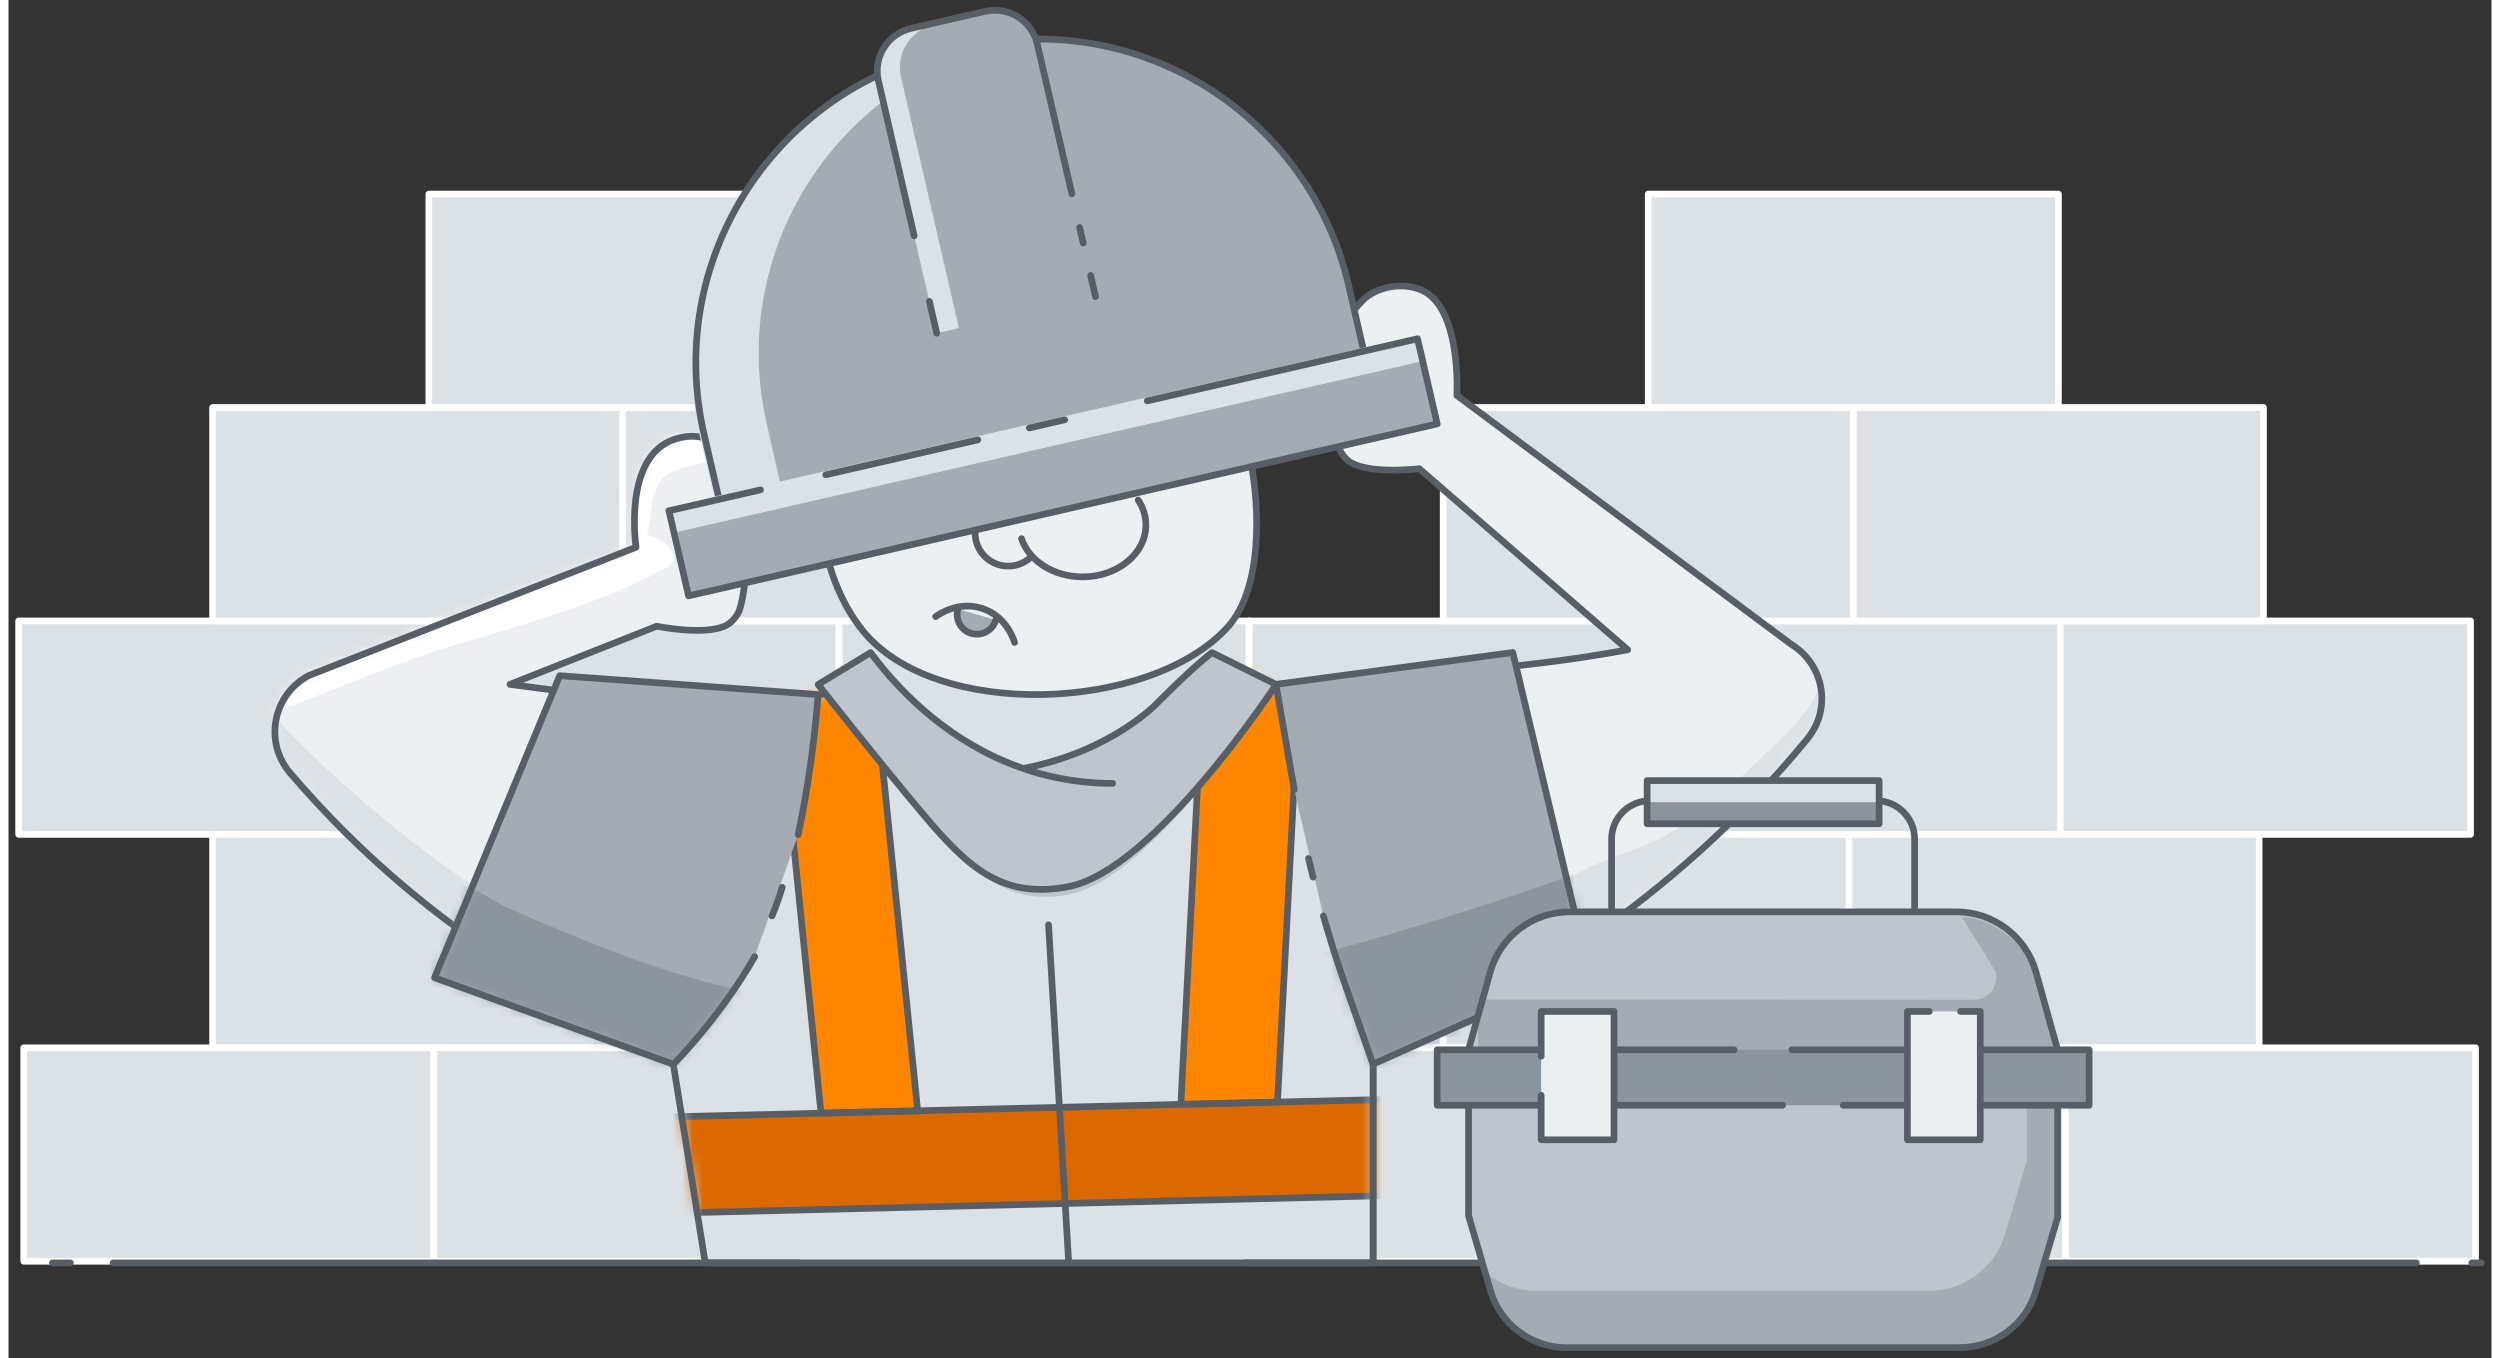 <svg width="243" height="132" viewBox="0 0 245 134" fill="none" xmlns="http://www.w3.org/2000/svg">
<rect x="0" y="0" width="245" height="134" fill="#333333" stroke="none"/>
<path d="M41.475 61.27H1V82.33H41.475V61.27Z" fill="#DCE1E5" stroke="white" stroke-width="0.66" stroke-linecap="round" stroke-linejoin="round"/>
<path d="M81.95 61.27H41.475V82.33H81.95V61.27Z" fill="#DCE1E5" stroke="white" stroke-width="0.66" stroke-linecap="round" stroke-linejoin="round"/>
<path d="M122.414 61.27H81.939V82.33H122.414V61.27Z" fill="#DCE1E5" stroke="white" stroke-width="0.66" stroke-linecap="round" stroke-linejoin="round"/>
<path d="M162.889 61.27H122.414V82.33H162.889V61.27Z" fill="#DCE1E5" stroke="white" stroke-width="0.66" stroke-linecap="round" stroke-linejoin="round"/>
<path d="M202.93 61.27H162.455V82.33H202.93V61.27Z" fill="#DCE1E5" stroke="white" stroke-width="0.66" stroke-linecap="round" stroke-linejoin="round"/>
<path d="M242.933 61.27H202.458V82.33H242.933V61.27Z" fill="#DCE1E5" stroke="white" stroke-width="0.66" stroke-linecap="round" stroke-linejoin="round"/>
<path d="M60.612 82.33H20.137V103.39H60.612V82.33Z" fill="#DCE1E5" stroke="white" stroke-width="0.66" stroke-linecap="round" stroke-linejoin="round"/>
<path d="M101.084 82.33H60.609V103.39H101.084V82.33Z" fill="#DCE1E5" stroke="white" stroke-width="0.66" stroke-linecap="round" stroke-linejoin="round"/>
<path d="M141.562 82.33H101.087V103.39H141.562V82.33Z" fill="#DCE1E5" stroke="white" stroke-width="0.66" stroke-linecap="round" stroke-linejoin="round"/>
<path d="M182.037 82.33H141.562V103.39H182.037V82.33Z" fill="#DCE1E5" stroke="white" stroke-width="0.66" stroke-linecap="round" stroke-linejoin="round"/>
<path d="M222.075 82.33H181.6V103.39H222.075V82.33Z" fill="#DCE1E5" stroke="white" stroke-width="0.66" stroke-linecap="round" stroke-linejoin="round"/>
<path d="M41.976 103.39H1.501V124.45H41.976V103.39Z" fill="#DCE1E5" stroke="white" stroke-width="0.66" stroke-linecap="round" stroke-linejoin="round"/>
<path d="M82.44 103.39H41.965V124.45H82.44V103.39Z" fill="#DCE1E5" stroke="white" stroke-width="0.66" stroke-linecap="round" stroke-linejoin="round"/>
<path d="M122.915 103.39H82.44V124.45H122.915V103.39Z" fill="#DCE1E5" stroke="white" stroke-width="0.66" stroke-linecap="round" stroke-linejoin="round"/>
<path d="M163.393 103.39H122.918V124.45H163.393V103.39Z" fill="#DCE1E5" stroke="white" stroke-width="0.66" stroke-linecap="round" stroke-linejoin="round"/>
<path d="M203.431 103.39H162.956V124.45H203.431V103.39Z" fill="#DCE1E5" stroke="white" stroke-width="0.66" stroke-linecap="round" stroke-linejoin="round"/>
<path d="M243.427 103.39H202.952V124.45H243.427V103.39Z" fill="#DCE1E5" stroke="white" stroke-width="0.66" stroke-linecap="round" stroke-linejoin="round"/>
<path d="M182.037 40.21H141.562V61.27H182.037V40.21Z" fill="#DCE1E5" stroke="white" stroke-width="0.66" stroke-linecap="round" stroke-linejoin="round"/>
<path d="M60.612 40.21H20.137V61.27H60.612V40.21Z" fill="#DCE1E5" stroke="white" stroke-width="0.66" stroke-linecap="round" stroke-linejoin="round"/>
<path d="M101.084 40.21H60.609V61.27H101.084V40.21Z" fill="#DCE1E5" stroke="white" stroke-width="0.66" stroke-linecap="round" stroke-linejoin="round"/>
<path d="M202.269 19.15H161.794V40.21H202.269V19.15Z" fill="#DCE1E5" stroke="white" stroke-width="0.66" stroke-linecap="round" stroke-linejoin="round"/>
<path d="M222.501 40.21H182.026V61.27H222.501V40.21Z" fill="#DCE1E5" stroke="white" stroke-width="0.66" stroke-linecap="round" stroke-linejoin="round"/>
<path d="M81.95 19.15H41.475V40.21H81.95V19.15Z" fill="#DCE1E5" stroke="white" stroke-width="0.66" stroke-linecap="round" stroke-linejoin="round"/>
<path d="M105.445 62.666C102.93 62.141 100.46 61.27 97.9 61.125C95.508 60.991 93.116 61.493 90.813 62.186C89.025 62.722 87.192 63.414 85.917 64.776C83.805 67.021 83.749 70.683 85.224 73.375C86.7 76.066 89.427 77.897 92.311 78.98C98.246 81.225 105.02 80.655 110.9 78.266C113.292 77.294 115.617 75.976 117.226 73.966C118.635 72.202 119.853 74.011 120.334 71.8C120.993 68.774 118.612 60.678 115.181 61.426C111.57 62.219 109.067 63.425 105.456 62.666H105.445Z" fill="#DCE1E5"/>
<path d="M84.242 62.17C77.334 53.483 80.519 39.078 81.201 36.32C86.03 35.047 83.649 28.905 91.932 28.09C102.652 27.029 114.366 29.408 117.809 32.791C124.124 39 122.067 43.031 122.559 45.465C123.476 50.055 123.755 58.084 120.29 61.891C112.678 70.255 91.373 71.137 84.242 62.17Z" fill="#EDF0F2" stroke="#585E66" stroke-width="0.66" stroke-linecap="round" stroke-linejoin="round"/>
<path d="M6.1 124.614H4.334" stroke="#585E66" stroke-width="0.66" stroke-linecap="round" stroke-linejoin="round"/>
<path d="M243.061 124.614H244" stroke="#585E66" stroke-width="0.66" stroke-linecap="round" stroke-linejoin="round"/>
<path d="M177.511 72.89C170.614 81.332 156.105 95.748 134.644 103.855V124.614H69.399L67.051 103.889C66.716 103.766 66.392 103.643 66.068 103.509C46.641 96.05 34.133 83.722 27.772 76.251C25.179 73.203 26.085 68.535 29.628 66.659L61.921 53.997C61.921 53.997 60.557 45.041 65.721 43.344C71.791 41.345 73.043 49.943 73.043 53.472C73.043 53.472 72.674 59.312 71.981 60.507C71.645 61.087 71.198 61.556 70.639 61.791C68.46 62.718 63.955 61.791 63.955 61.791L49.48 67.531C59.383 68.882 64.905 69.261 76.709 69.808C79.325 69.92 81.985 70.021 84.701 70.076C85.126 70.088 85.551 70.099 85.975 70.11C92.325 70.244 95.6 82.951 102.396 82.728C106.889 82.572 113.428 69.529 119.33 65.777C120.616 64.951 124.148 67.597 125.076 67.531C139.037 66.447 148.381 66.224 159.772 64.114L139.204 46.247C139.204 46.247 134.644 46.805 132.554 45.7C132.017 45.421 131.603 44.918 131.313 44.304C130.72 43.065 128.228 35.014 133.627 29.631C134.946 28.314 137.539 27.755 139.506 28.66C143.385 30.435 142.915 39.022 142.915 39.022L175.924 63.589C179.154 65.576 179.914 69.942 177.511 72.879V72.89Z" fill="#EDF0F2"/>
<mask id="mask0_1704_39575" style="mask-type:luminance" maskUnits="userSpaceOnUse" x="26" y="28" width="153" height="97">
<path d="M177.511 72.89C170.614 81.332 156.105 95.748 134.644 103.855V124.614H69.399L67.051 103.889C66.716 103.766 66.392 103.643 66.068 103.509C46.641 96.05 34.133 83.722 27.772 76.251C25.179 73.203 26.085 68.535 29.628 66.659L61.921 53.997C61.921 53.997 60.557 45.041 65.721 43.344C71.791 41.345 73.043 49.943 73.043 53.472C73.043 53.472 72.674 59.312 71.981 60.507C71.645 61.087 71.198 61.556 70.639 61.791C68.46 62.718 63.955 61.791 63.955 61.791L49.48 67.531C59.383 68.882 64.905 69.261 76.709 69.808C79.325 69.92 81.985 70.021 84.701 70.076C85.126 70.088 85.551 70.099 85.975 70.11C92.325 70.244 95.6 82.951 102.396 82.728C106.889 82.572 113.428 69.529 119.33 65.777C120.616 64.951 124.148 67.597 125.076 67.531C139.037 66.447 148.381 66.224 159.772 64.114L139.204 46.247C139.204 46.247 134.644 46.805 132.554 45.7C132.017 45.421 131.603 44.918 131.313 44.304C130.72 43.065 128.228 35.014 133.627 29.631C134.946 28.314 137.539 27.755 139.506 28.66C143.385 30.435 142.915 39.022 142.915 39.022L175.924 63.589C179.154 65.576 179.914 69.942 177.511 72.879V72.89Z" fill="white"/>
</mask>
<g mask="url(#mask0_1704_39575)">
<path d="M21.535 65.643C20.138 76.173 24.43 87.284 32.557 94.14C36.011 97.055 40.035 99.199 43.846 101.644C46.641 103.442 49.335 105.419 52.353 106.803C55.371 108.199 58.802 108.97 62.033 108.21C64.704 107.585 67.331 105.452 67.286 102.716C67.23 99.5 63.832 97.568 60.948 96.162C48.642 90.176 37.363 82.081 27.761 72.343C26.543 71.115 25.258 69.529 25.693 67.854C24.878 66.202 23.391 65.71 21.547 65.654L21.535 65.643Z" fill="#DCE1E5"/>
<path d="M174.394 73.404C176.596 71.305 178.965 68.837 178.921 65.8C180.854 65.163 182.788 67.296 182.766 69.34C182.744 71.383 181.48 73.159 180.262 74.778C176.137 80.294 172.013 85.81 167.888 91.326C166.558 93.102 165.217 94.9 163.439 96.229C156.822 101.198 146.896 92.041 153.659 86.949C156.811 84.571 161.338 84.012 164.736 81.69C168.134 79.367 171.331 76.341 174.405 73.415L174.394 73.404Z" fill="#DCE1E5"/>
<path d="M64.48 56.275C64.882 56.062 65.318 55.828 65.497 55.415C65.854 54.633 65.117 53.785 64.357 53.349C62.523 52.322 60.277 52.255 58.186 52.545C54.364 53.059 50.787 54.6 47.288 56.174C43.063 58.072 23.625 65.264 24.698 70.791C31.181 68.569 37.395 65.621 44.069 63.645C51.01 61.579 58.052 59.602 64.491 56.275H64.48Z" fill="white"/>
<path d="M64.012 47.989C63.297 49.463 63.386 51.183 63.039 52.779C62.704 54.376 61.609 56.096 59.965 56.141C58.624 56.174 57.517 55.057 56.914 53.863C55.606 51.25 55.941 47.978 57.506 45.51C59.071 43.042 61.765 41.401 64.615 40.798C65.912 40.53 67.298 40.463 68.528 40.954C69.757 41.446 70.786 42.584 70.841 43.913C70.942 46.414 65.42 45.052 63.989 47.989H64.012Z" fill="white"/>
</g>
<path d="M177.511 72.89C170.614 81.332 156.105 95.748 134.644 103.855V124.614H69.399L67.051 103.889C66.716 103.766 66.392 103.643 66.068 103.509C46.641 96.05 34.133 83.722 27.772 76.251C25.179 73.203 26.085 68.535 29.628 66.659L61.921 53.997C61.921 53.997 60.557 45.041 65.721 43.344C71.791 41.345 73.043 49.943 73.043 53.472C73.043 53.472 72.674 59.312 71.981 60.507C71.645 61.087 71.198 61.556 70.639 61.791C68.46 62.718 63.955 61.791 63.955 61.791L49.48 67.531C59.383 68.882 64.905 69.261 76.709 69.808C79.325 69.92 81.985 70.021 84.701 70.076C85.126 70.088 85.551 70.099 85.975 70.11C92.325 70.244 95.6 82.951 102.396 82.728C106.889 82.572 113.428 69.529 119.33 65.777C120.616 64.951 124.148 67.597 125.076 67.531C139.037 66.447 148.381 66.224 159.772 64.114L139.204 46.247C139.204 46.247 134.644 46.805 132.554 45.7C132.017 45.421 131.603 44.918 131.313 44.304C130.72 43.065 128.228 35.014 133.627 29.631C134.946 28.314 137.539 27.755 139.506 28.66C143.385 30.435 142.915 39.022 142.915 39.022L175.924 63.589C179.154 65.576 179.914 69.942 177.511 72.879V72.89Z" stroke="#585E66" stroke-width="0.66" stroke-linecap="round" stroke-linejoin="round"/>
<path d="M97.421 61.166C97.13 62.193 96.046 62.796 95.017 62.506C93.989 62.215 93.385 61.132 93.676 60.105" fill="#A4ABB2"/>
<path d="M97.421 61.166C97.13 62.193 96.046 62.796 95.017 62.506C93.989 62.215 93.385 61.132 93.676 60.105" stroke="#585E66" stroke-width="0.66" stroke-linecap="round" stroke-linejoin="round"/>
<path d="M95.377 52.601C95.377 54.398 96.841 55.861 98.641 55.861C99.468 55.861 100.228 55.549 100.809 55.046" stroke="#585E66" stroke-width="0.66" stroke-linecap="round" stroke-linejoin="round"/>
<path d="M111.467 49.34C111.948 50.066 112.227 50.904 112.227 51.797C112.227 54.633 109.432 56.922 105.978 56.922C103.106 56.922 100.68 55.325 99.954 53.148" stroke="#585E66" stroke-width="0.66" stroke-linecap="round" stroke-linejoin="round"/>
<path d="M134.642 105.005V124.614H68.749L65.597 105.005L66.066 103.509L76.707 69.808L82.889 67.531C82.889 67.531 83.571 68.524 84.7 70.076C88.578 75.448 97.8 87.485 102.394 87.485C108.307 87.485 120.469 65.777 120.469 65.777L128.685 69.697L134.642 105.005Z" fill="#DCE1E5"/>
<mask id="mask1_1704_39575" style="mask-type:luminance" maskUnits="userSpaceOnUse" x="65" y="65" width="70" height="60">
<path d="M134.642 105.005V124.614H68.749L65.597 105.005L66.066 103.509L76.707 69.808L82.889 67.531C82.889 67.531 83.571 68.524 84.7 70.076C88.578 75.448 97.8 87.485 102.394 87.485C108.307 87.485 120.469 65.777 120.469 65.777L128.685 69.697L134.642 105.005Z" fill="white"/>
</mask>
<g mask="url(#mask1_1704_39575)">
<path d="M120.22 117.858C120.142 117.858 120.053 117.858 119.963 117.858C117.337 117.724 115.324 115.491 115.47 112.867L118.41 56.688C118.544 54.075 120.768 52.054 123.406 52.199C126.033 52.333 128.045 54.566 127.9 57.19L124.96 113.369C124.826 115.904 122.724 117.869 120.22 117.869V117.858Z" fill="#FF8700"/>
<path d="M85.369 118.83C82.955 118.83 80.898 117.009 80.641 114.564L75.141 60.585C74.873 57.972 76.773 55.649 79.389 55.381C81.993 55.113 84.33 57.012 84.598 59.625L90.097 113.604C90.366 116.217 88.466 118.539 85.85 118.807C85.682 118.818 85.526 118.83 85.358 118.83H85.369Z" fill="#FF8700"/>
<path d="M60.944 119.812C58.373 119.812 56.261 117.758 56.194 115.178C56.126 112.554 58.205 110.376 60.832 110.321L141.011 108.367C143.66 108.311 145.818 110.376 145.873 113.001C145.94 115.625 143.861 117.802 141.235 117.858L61.056 119.812C61.056 119.812 60.978 119.812 60.933 119.812H60.944Z" fill="#DB6900"/>
<path d="M127.916 57.168L125.211 108.746L120.449 108.858L115.676 108.969L118.426 56.677C118.56 54.052 120.784 52.031 123.411 52.176C126.038 52.31 128.05 54.544 127.916 57.168Z" stroke="#585E66" stroke-width="0.66" stroke-linecap="round" stroke-linejoin="round"/>
<path d="M89.709 109.606L84.936 109.718L80.174 109.84L75.155 60.585C74.887 57.972 76.787 55.638 79.403 55.381C82.007 55.113 84.343 57.012 84.612 59.625L89.709 109.606Z" stroke="#585E66" stroke-width="0.66" stroke-linecap="round" stroke-linejoin="round"/>
<path d="M145.887 112.989C145.954 115.614 143.875 117.791 141.259 117.847L61.069 119.812H60.958C58.387 119.812 56.263 117.758 56.207 115.178C56.14 112.554 58.219 110.377 60.835 110.31L80.172 109.841L84.934 109.718L89.707 109.606L115.673 108.97L120.446 108.858L125.208 108.746L141.025 108.355C143.663 108.3 145.82 110.365 145.887 112.989Z" stroke="#585E66" stroke-width="0.66" stroke-linecap="round" stroke-linejoin="round"/>
</g>
<path d="M134.642 105.005V124.614H68.749L65.597 105.005L66.066 103.509L76.707 69.808L82.889 67.531C82.889 67.531 83.571 68.524 84.7 70.076C88.578 75.448 97.8 87.485 102.394 87.485C108.307 87.485 120.469 65.777 120.469 65.777L128.685 69.697L134.642 105.005Z" stroke="#585E66" stroke-width="0.66" stroke-linecap="round" stroke-linejoin="round"/>
<path d="M77.919 82.348C79.484 75.034 79.886 68.535 79.886 68.535L54.389 66.671L42.038 96.474L65.6 105.016C65.6 105.016 70.172 100.449 73.626 94.397" fill="#A4ABB2"/>
<path d="M129.741 90.377C130.389 92.666 131.116 94.933 131.898 97.178L134.637 105.005L155.841 95.514L148.431 64.382L125.058 67.53L126.868 77.915" fill="#A4ABB2"/>
<mask id="mask2_1704_39575" style="mask-type:luminance" maskUnits="userSpaceOnUse" x="42" y="66" width="38" height="40">
<path d="M77.919 82.348C79.484 75.034 79.886 68.535 79.886 68.535L54.389 66.671L42.038 96.474L65.6 105.016C65.6 105.016 70.172 100.449 73.626 94.397" fill="white"/>
</mask>
<g mask="url(#mask2_1704_39575)">
<path d="M49.316 89.618C57.074 92.945 64.91 96.306 73.204 97.903C73.55 97.97 73.908 98.037 74.154 98.283C74.836 98.931 74.165 100.058 73.505 100.728C71.359 102.917 69.213 105.117 67.067 107.306C66.43 107.964 65.759 108.634 64.91 108.958C63.814 109.382 62.574 109.181 61.411 108.958C56.414 108.031 51.429 107.071 46.444 106.088C43.985 105.597 41.514 105.095 39.189 104.157C38.139 103.732 37.077 103.174 36.451 102.247C35.903 101.443 35.735 100.438 35.747 99.467C35.769 96.474 37.312 93.682 39.234 91.382C40.196 90.221 42.196 87.518 43.75 87.206C45.203 86.915 47.897 89.015 49.305 89.618H49.316Z" fill="#8C949C"/>
</g>
<mask id="mask3_1704_39575" style="mask-type:luminance" maskUnits="userSpaceOnUse" x="125" y="64" width="31" height="42">
<path d="M129.739 90.377C130.388 92.666 131.114 94.933 131.897 97.178L134.635 105.005L155.839 95.514L148.429 64.382L125.056 67.53L126.866 77.915" fill="white"/>
</mask>
<g mask="url(#mask3_1704_39575)">
<path d="M155.643 85.855C156.034 85.709 156.436 85.575 156.839 85.62C157.442 85.698 157.923 86.178 158.27 86.681C160.17 89.361 160.002 92.934 159.745 96.206C159.51 99.355 159.164 102.761 157.018 105.083C155.732 106.468 153.944 107.283 152.178 107.953C148.187 109.472 143.984 110.454 139.737 110.868C138.283 111.013 136.797 111.08 135.388 110.7C133.868 110.287 132.527 109.371 131.364 108.299C128.939 106.055 127.229 102.995 126.681 99.734C125.865 94.911 127.262 94.71 131.577 93.526C139.692 91.281 147.729 88.724 155.643 85.855Z" fill="#8C949C"/>
</g>
<path d="M77.918 82.348C79.483 75.034 79.885 68.535 79.885 68.535L54.389 66.671L42.037 96.474L65.6 105.016C65.6 105.016 70.172 100.449 73.626 94.397" stroke="#585E66" stroke-width="0.66" stroke-linecap="round" stroke-linejoin="round"/>
<path d="M129.74 90.377C130.388 92.666 131.115 94.933 131.897 97.178L134.636 105.005L155.84 95.514L148.43 64.382L125.057 67.53L126.867 77.915" stroke="#585E66" stroke-width="0.66" stroke-linecap="round" stroke-linejoin="round"/>
<path d="M128.273 84.705C128.418 85.319 128.563 85.933 128.72 86.547L128.273 84.705Z" fill="#A4ABB2"/>
<path d="M128.273 84.705C128.418 85.319 128.563 85.933 128.72 86.547" stroke="#585E66" stroke-width="0.66" stroke-linecap="round" stroke-linejoin="round"/>
<path d="M125.077 67.531C125.077 67.531 113.128 86.681 104.61 88.267C98.172 89.473 94.74 85.676 90.224 80.305C85.697 74.934 79.885 67.531 79.885 67.531L85.06 64.382C86.893 66.872 90.973 71.74 97.434 74.744C98.284 75.135 99.178 75.503 100.117 75.816C109.182 74.074 113.575 69.127 113.575 69.127C117.241 65.465 118.739 64.382 118.739 64.382L125.077 67.531Z" fill="#BFC5CC"/>
<path d="M104.612 124.614L102.622 91.259" stroke="#585E66" stroke-width="0.66" stroke-linecap="round" stroke-linejoin="round"/>
<path d="M10.317 124.614H77.094H78.044" stroke="#585E66" stroke-width="0.66" stroke-linecap="round" stroke-linejoin="round"/>
<path d="M237.591 124.614H121.967" stroke="#585E66" stroke-width="0.66" stroke-linecap="round" stroke-linejoin="round"/>
<path d="M75.335 90.377C75.726 89.45 76.061 88.501 76.341 87.552L75.335 90.377Z" fill="#A4ABB2"/>
<path d="M75.335 90.377C75.726 89.45 76.061 88.501 76.341 87.552" stroke="#585E66" stroke-width="0.66" stroke-linecap="round" stroke-linejoin="round"/>
<path d="M91.49 60.842C91.624 60.741 93.703 59.178 96.207 60.082C98.532 60.92 99.202 63.175 99.269 63.388" stroke="#585E66" stroke-width="0.66" stroke-linecap="round" stroke-linejoin="round"/>
<path d="M192.532 132.978H153.745C150.257 132.978 147.195 130.677 146.222 127.338L144.065 119.946V103.587L146.2 95.927C147.184 92.409 150.392 89.975 154.047 89.975H192.208C195.863 89.975 199.071 92.409 200.055 95.927L202.19 103.587V120.125L200.055 127.361C199.071 130.688 196.008 132.966 192.543 132.966L192.532 132.978Z" fill="#BFC5CC"/>
<path d="M202.189 103.61V120.147L200.054 127.383C199.07 130.711 196.008 133 192.531 133H153.755C150.268 133 147.205 130.7 146.233 127.35L145.707 125.552C147.082 126.691 148.837 127.361 150.715 127.361H189.502C192.967 127.361 196.03 125.072 197.014 121.755L199.148 114.508V104.224H145.003V98.629L193.917 98.652C195.37 98.652 196.432 97.289 196.075 95.882L192.744 90.5C196.533 90.5 199.607 94.341 200.054 95.949L202.189 103.61Z" fill="#A4ABB2"/>
<path d="M192.532 132.978H153.745C150.257 132.978 147.195 130.677 146.222 127.338L144.065 119.946V103.587L146.2 95.927C147.184 92.409 150.392 89.975 154.047 89.975H192.208C195.863 89.975 199.071 92.409 200.055 95.927L202.19 103.587V120.125L200.055 127.361C199.071 130.688 196.008 132.966 192.543 132.966L192.532 132.978Z" stroke="#585E66" stroke-width="0.66" stroke-linecap="round" stroke-linejoin="round"/>
<path d="M175.967 103.587H205.297V109.059H181.03H178.079H175.05H140.969V103.587H170.266" fill="#8C949C"/>
<path d="M175.05 109.059H140.969V103.587H170.266" fill="#8C949C"/>
<path d="M175.05 109.059H140.969V103.587H170.266" stroke="#585E66" stroke-width="0.66" stroke-linecap="round" stroke-linejoin="round"/>
<path d="M175.966 103.587H205.297V109.059H181.03" fill="#8C949C"/>
<path d="M175.966 103.587H205.297V109.059H181.03" stroke="#585E66" stroke-width="0.66" stroke-linecap="round" stroke-linejoin="round"/>
<path d="M151.23 104.224V99.802H158.418V112.465H151.23V108.076" fill="#EDF0F2"/>
<path d="M151.23 104.224V99.802H158.418V112.465H151.23V108.076" stroke="#585E66" stroke-width="0.66" stroke-linecap="round" stroke-linejoin="round"/>
<path d="M192.611 99.802H194.556V112.465H187.369V99.802H189.526" fill="#EDF0F2"/>
<path d="M192.611 99.802H194.556V112.465H187.369V99.802H189.526" stroke="#585E66" stroke-width="0.66" stroke-linecap="round" stroke-linejoin="round"/>
<path d="M158.18 89.975V82.784C158.18 80.707 159.879 79.01 161.958 79.01H184.302C186.381 79.01 188.08 80.707 188.08 82.784V89.975" stroke="#585E66" stroke-width="0.66" stroke-linecap="round" stroke-linejoin="round"/>
<path d="M184.577 77.022H161.685V81.288H184.577V77.022Z" fill="#8C949C"/>
<path d="M184.577 77.022H161.685V79.155H184.577V77.022Z" fill="#DCE1E5"/>
<path d="M184.577 77.022H161.685V81.288H184.577V77.022Z" stroke="#585E66" stroke-width="0.66" stroke-linecap="round" stroke-linejoin="round"/>
<path d="M133.73 34.6L70.127 49.251L68.641 42.819C64.751 25.935 75.292 9.107 92.193 5.199L94.596 4.652C111.497 0.766 128.353 11.285 132.254 28.18L133.73 34.6Z" fill="#A4ABB2"/>
<path d="M99.356 4.06L98.373 4.283C81.472 8.191 70.931 25.019 74.832 41.892L76.196 47.889L69.69 49.396L68.204 42.964C64.302 26.08 74.854 9.252 91.744 5.355L94.147 4.808C95.88 4.417 97.624 4.16 99.345 4.06H99.356Z" fill="#DCE1E5"/>
<path d="M70.113 49.262L68.627 42.83C64.737 25.946 75.278 9.118 92.178 5.21L94.582 4.663C111.483 0.777 128.339 11.296 132.24 28.191L133.715 34.611" stroke="#585E66" stroke-width="0.66" stroke-linecap="round" stroke-linejoin="round"/>
<path d="M91.588 32.881L85.832 7.946C85.295 5.634 86.737 3.323 89.062 2.787L96.35 1.112C98.664 0.576 100.978 2.016 101.514 4.339L107.271 29.274" fill="#A4ABB2"/>
<path d="M88.067 7.588L93.779 32.378L91.588 32.881L85.831 7.957C85.295 5.634 86.748 3.334 89.061 2.798L96.338 1.123C96.718 1.034 97.098 1 97.478 1.023L91.286 2.441C88.972 2.977 87.53 5.277 88.067 7.6V7.588Z" fill="#DCE1E5"/>
<path d="M106.776 27.175L107.257 29.274" stroke="#585E66" stroke-width="0.66" stroke-linecap="round" stroke-linejoin="round"/>
<path d="M105.685 22.44L106.042 23.981" stroke="#585E66" stroke-width="0.66" stroke-linecap="round" stroke-linejoin="round"/>
<path d="M89.364 23.277L85.832 7.957C85.295 5.645 86.737 3.334 89.062 2.798L96.35 1.123C98.664 0.587 100.978 2.028 101.514 4.35L104.923 19.123" stroke="#585E66" stroke-width="0.66" stroke-linecap="round" stroke-linejoin="round"/>
<path d="M91.589 32.881L90.863 29.743" stroke="#585E66" stroke-width="0.66" stroke-linecap="round" stroke-linejoin="round"/>
<path d="M139.037 33.412L65.17 50.394L67.103 58.784L140.969 41.802L139.037 33.412Z" fill="#A4ABB2"/>
<path d="M139.955 35.538L65.398 52.623L64.694 50.133L139.251 33.037L139.955 35.538Z" fill="#DCE1E5"/>
<path d="M80.636 46.85L95.648 43.4" stroke="#585E66" stroke-width="0.66" stroke-linecap="round" stroke-linejoin="round"/>
<path d="M112.36 39.558L139.03 33.428L140.975 41.825L67.101 58.798L65.167 50.401L74.199 48.335" stroke="#585E66" stroke-width="0.66" stroke-linecap="round" stroke-linejoin="round"/>
<path d="M100.729 42.227L104.217 41.423" stroke="#585E66" stroke-width="0.66" stroke-linecap="round" stroke-linejoin="round"/>
<path d="M108.947 77.301C107.047 77.301 104.901 77.1 102.609 76.553C101.749 76.352 100.921 76.106 100.128 75.827M100.128 75.827C99.189 75.503 98.295 75.146 97.434 74.744C90.973 71.74 86.904 66.872 85.06 64.393L79.885 67.542C79.885 67.542 85.697 74.945 90.224 80.316C94.74 85.687 98.094 88.702 104.543 87.496C113.049 85.911 125.077 67.542 125.077 67.542L118.75 64.393C118.75 64.393 117.241 65.476 113.586 69.127C113.586 69.127 109.182 74.074 100.128 75.827Z" stroke="#585E66" stroke-width="0.66" stroke-linecap="round" stroke-linejoin="round"/>
</svg>
